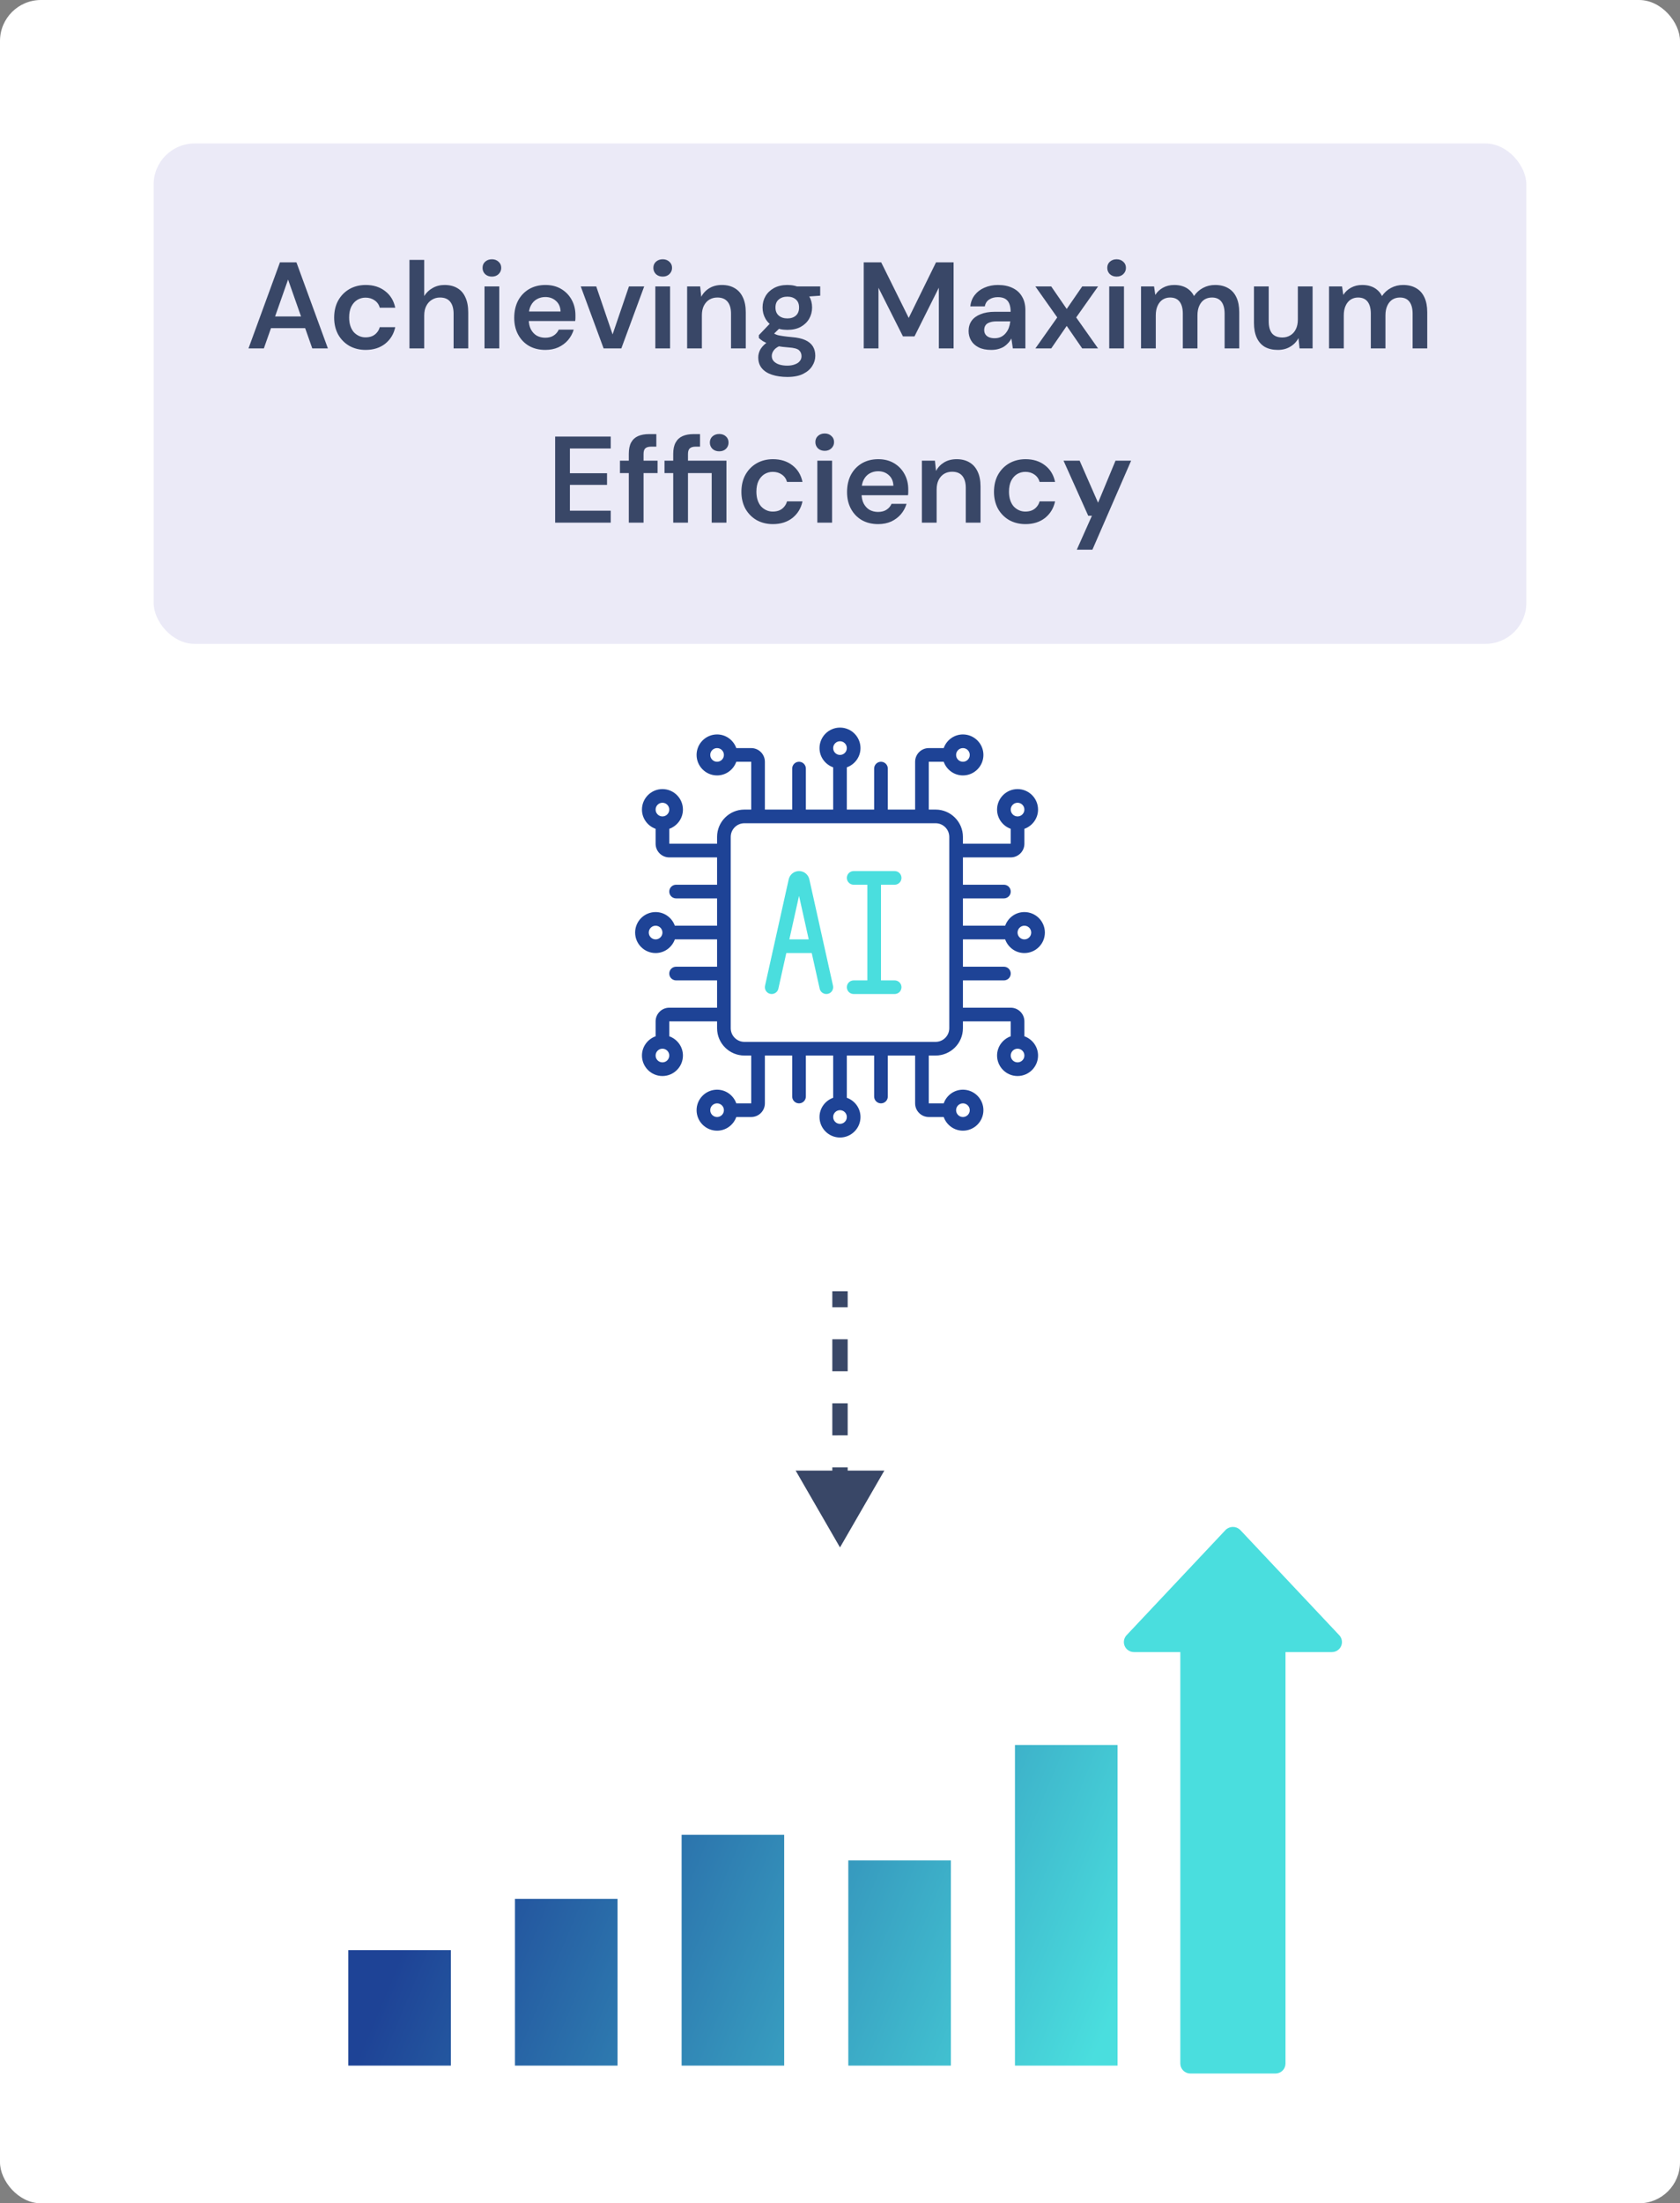 <svg width="164" height="215" viewBox="0 0 164 215" fill="none" xmlns="http://www.w3.org/2000/svg">
<rect x="0" y="0" width="164" height="215" fill="#808080" stroke="none"/>
<rect width="164" height="215" rx="4" fill="white"/>
<rect x="15" y="14" width="134" height="48.83" rx="4" fill="#EBEAF7"/>
<path d="M24.257 34L27.329 25.6H28.937L32.009 34H30.485L28.121 27.28L25.757 34H24.257ZM25.625 32.02L26.009 30.88H30.149L30.533 32.02H25.625ZM35.691 34.144C35.099 34.144 34.568 34.012 34.096 33.748C33.632 33.476 33.267 33.104 33.004 32.632C32.748 32.152 32.62 31.608 32.62 31C32.62 30.368 32.748 29.816 33.004 29.344C33.267 28.864 33.632 28.488 34.096 28.216C34.568 27.944 35.103 27.808 35.703 27.808C36.456 27.808 37.087 28.008 37.599 28.408C38.111 28.8 38.44 29.34 38.584 30.028H37.072C36.992 29.724 36.824 29.484 36.568 29.308C36.319 29.132 36.023 29.044 35.679 29.044C35.383 29.044 35.111 29.12 34.864 29.272C34.623 29.424 34.431 29.644 34.288 29.932C34.151 30.22 34.084 30.568 34.084 30.976C34.084 31.288 34.123 31.564 34.203 31.804C34.283 32.044 34.395 32.248 34.539 32.416C34.691 32.576 34.864 32.7 35.056 32.788C35.248 32.876 35.456 32.92 35.679 32.92C35.911 32.92 36.12 32.884 36.303 32.812C36.495 32.732 36.656 32.616 36.783 32.464C36.919 32.312 37.016 32.132 37.072 31.924H38.584C38.44 32.596 38.111 33.136 37.599 33.544C37.087 33.944 36.452 34.144 35.691 34.144ZM39.972 34V25.36H41.412V28.888C41.612 28.56 41.884 28.3 42.228 28.108C42.572 27.908 42.96 27.808 43.392 27.808C43.888 27.808 44.308 27.912 44.652 28.12C44.996 28.32 45.256 28.62 45.432 29.02C45.616 29.412 45.708 29.904 45.708 30.496V34H44.28V30.628C44.28 30.108 44.168 29.712 43.944 29.44C43.728 29.168 43.396 29.032 42.948 29.032C42.66 29.032 42.4 29.104 42.168 29.248C41.936 29.384 41.752 29.584 41.616 29.848C41.48 30.104 41.412 30.42 41.412 30.796V34H39.972ZM47.298 34V27.952H48.738V34H47.298ZM48.018 26.992C47.754 26.992 47.534 26.912 47.358 26.752C47.19 26.584 47.106 26.38 47.106 26.14C47.106 25.892 47.19 25.692 47.358 25.54C47.534 25.38 47.754 25.3 48.018 25.3C48.282 25.3 48.498 25.38 48.666 25.54C48.842 25.692 48.93 25.892 48.93 26.14C48.93 26.38 48.842 26.584 48.666 26.752C48.498 26.912 48.282 26.992 48.018 26.992ZM53.234 34.144C52.634 34.144 52.106 34.016 51.65 33.76C51.194 33.496 50.838 33.128 50.582 32.656C50.326 32.184 50.198 31.64 50.198 31.024C50.198 30.384 50.322 29.824 50.57 29.344C50.826 28.864 51.182 28.488 51.638 28.216C52.102 27.944 52.638 27.808 53.246 27.808C53.838 27.808 54.354 27.94 54.794 28.204C55.234 28.468 55.574 28.824 55.814 29.272C56.054 29.712 56.174 30.208 56.174 30.76C56.174 30.84 56.174 30.928 56.174 31.024C56.174 31.12 56.166 31.22 56.15 31.324H51.23V30.4H54.722C54.706 29.96 54.558 29.616 54.278 29.368C53.998 29.112 53.65 28.984 53.234 28.984C52.938 28.984 52.666 29.052 52.418 29.188C52.17 29.324 51.974 29.528 51.83 29.8C51.686 30.064 51.614 30.4 51.614 30.808V31.156C51.614 31.532 51.682 31.856 51.818 32.128C51.962 32.4 52.154 32.608 52.394 32.752C52.642 32.888 52.918 32.956 53.222 32.956C53.558 32.956 53.834 32.884 54.05 32.74C54.274 32.596 54.438 32.404 54.542 32.164H56.006C55.894 32.54 55.71 32.88 55.454 33.184C55.198 33.48 54.882 33.716 54.506 33.892C54.13 34.06 53.706 34.144 53.234 34.144ZM58.925 34L56.693 27.952H58.205L59.801 32.632L61.397 27.952H62.885L60.653 34H58.925ZM63.973 34V27.952H65.413V34H63.973ZM64.693 26.992C64.429 26.992 64.209 26.912 64.033 26.752C63.865 26.584 63.781 26.38 63.781 26.14C63.781 25.892 63.865 25.692 64.033 25.54C64.209 25.38 64.429 25.3 64.693 25.3C64.957 25.3 65.173 25.38 65.341 25.54C65.517 25.692 65.605 25.892 65.605 26.14C65.605 26.38 65.517 26.584 65.341 26.752C65.173 26.912 64.957 26.992 64.693 26.992ZM67.077 34V27.952H68.349L68.457 28.96C68.641 28.608 68.905 28.328 69.249 28.12C69.593 27.912 70.001 27.808 70.473 27.808C70.961 27.808 71.377 27.912 71.721 28.12C72.065 28.32 72.329 28.616 72.513 29.008C72.705 29.4 72.801 29.888 72.801 30.472V34H71.361V30.604C71.361 30.1 71.249 29.712 71.025 29.44C70.801 29.168 70.469 29.032 70.029 29.032C69.741 29.032 69.481 29.1 69.249 29.236C69.025 29.372 68.845 29.572 68.709 29.836C68.581 30.092 68.517 30.404 68.517 30.772V34H67.077ZM76.864 36.784C76.296 36.784 75.796 36.712 75.364 36.568C74.94 36.432 74.608 36.22 74.368 35.932C74.136 35.652 74.02 35.3 74.02 34.876C74.02 34.628 74.08 34.384 74.2 34.144C74.328 33.912 74.516 33.696 74.764 33.496C75.02 33.288 75.344 33.108 75.736 32.956L76.372 33.652C75.988 33.788 75.72 33.952 75.568 34.144C75.416 34.336 75.34 34.532 75.34 34.732C75.34 34.94 75.404 35.112 75.532 35.248C75.668 35.392 75.848 35.5 76.072 35.572C76.304 35.644 76.564 35.68 76.852 35.68C77.132 35.68 77.376 35.64 77.584 35.56C77.792 35.488 77.952 35.384 78.064 35.248C78.184 35.112 78.244 34.948 78.244 34.756C78.244 34.516 78.16 34.32 77.992 34.168C77.824 34.024 77.492 33.936 76.996 33.904C76.572 33.872 76.2 33.828 75.88 33.772C75.56 33.708 75.284 33.636 75.052 33.556C74.828 33.476 74.636 33.388 74.476 33.292C74.316 33.188 74.184 33.084 74.08 32.98V32.704L75.34 31.384L76.408 31.732L74.992 33.112L75.364 32.416C75.444 32.472 75.524 32.524 75.604 32.572C75.692 32.62 75.8 32.664 75.928 32.704C76.064 32.736 76.24 32.768 76.456 32.8C76.672 32.832 76.952 32.864 77.296 32.896C77.832 32.936 78.268 33.032 78.604 33.184C78.94 33.336 79.188 33.54 79.348 33.796C79.508 34.052 79.588 34.36 79.588 34.72C79.588 35.072 79.488 35.404 79.288 35.716C79.096 36.028 78.8 36.284 78.4 36.484C78 36.684 77.488 36.784 76.864 36.784ZM76.864 32.188C76.36 32.188 75.924 32.092 75.556 31.9C75.196 31.7 74.92 31.436 74.728 31.108C74.536 30.772 74.44 30.404 74.44 30.004C74.44 29.596 74.536 29.228 74.728 28.9C74.92 28.572 75.196 28.308 75.556 28.108C75.924 27.908 76.36 27.808 76.864 27.808C77.368 27.808 77.8 27.908 78.16 28.108C78.52 28.308 78.796 28.572 78.988 28.9C79.18 29.228 79.276 29.596 79.276 30.004C79.276 30.404 79.18 30.772 78.988 31.108C78.796 31.436 78.52 31.7 78.16 31.9C77.8 32.092 77.368 32.188 76.864 32.188ZM76.864 31.072C77.208 31.072 77.484 30.98 77.692 30.796C77.9 30.612 78.004 30.348 78.004 30.004C78.004 29.66 77.9 29.4 77.692 29.224C77.484 29.04 77.208 28.948 76.864 28.948C76.52 28.948 76.24 29.04 76.024 29.224C75.808 29.4 75.7 29.66 75.7 30.004C75.7 30.348 75.808 30.612 76.024 30.796C76.24 30.98 76.52 31.072 76.864 31.072ZM77.86 29.008L77.584 27.952H80.068V28.852L77.86 29.008ZM84.317 34V25.6H86.021L88.709 31.024L91.373 25.6H93.089V34H91.649V28.072L89.273 32.824H88.145L85.757 28.084V34H84.317ZM96.761 34.144C96.265 34.144 95.853 34.06 95.525 33.892C95.197 33.724 94.953 33.5 94.793 33.22C94.633 32.94 94.553 32.636 94.553 32.308C94.553 31.924 94.649 31.592 94.841 31.312C95.041 31.032 95.333 30.816 95.717 30.664C96.101 30.504 96.573 30.424 97.133 30.424H98.657C98.657 30.104 98.613 29.84 98.525 29.632C98.437 29.416 98.301 29.256 98.117 29.152C97.933 29.048 97.697 28.996 97.409 28.996C97.081 28.996 96.801 29.072 96.569 29.224C96.337 29.368 96.193 29.592 96.137 29.896H94.721C94.769 29.464 94.913 29.096 95.153 28.792C95.393 28.48 95.709 28.24 96.101 28.072C96.501 27.896 96.937 27.808 97.409 27.808C97.977 27.808 98.461 27.908 98.861 28.108C99.261 28.3 99.565 28.58 99.773 28.948C99.989 29.308 100.097 29.744 100.097 30.256V34H98.873L98.729 33.028C98.649 33.188 98.545 33.336 98.417 33.472C98.297 33.608 98.157 33.728 97.997 33.832C97.837 33.928 97.653 34.004 97.445 34.06C97.245 34.116 97.017 34.144 96.761 34.144ZM97.085 33.004C97.317 33.004 97.521 32.964 97.697 32.884C97.881 32.796 98.037 32.676 98.165 32.524C98.301 32.364 98.405 32.188 98.477 31.996C98.549 31.804 98.597 31.6 98.621 31.384V31.36H97.289C97.009 31.36 96.777 31.396 96.593 31.468C96.409 31.532 96.277 31.628 96.197 31.756C96.117 31.884 96.077 32.032 96.077 32.2C96.077 32.368 96.117 32.512 96.197 32.632C96.277 32.752 96.393 32.844 96.545 32.908C96.697 32.972 96.877 33.004 97.085 33.004ZM101.072 34L103.208 30.976L101.072 27.952H102.62L104.132 30.148L105.644 27.952H107.192L105.056 30.976L107.192 34H105.644L104.132 31.804L102.62 34H101.072ZM108.282 34V27.952H109.722V34H108.282ZM109.002 26.992C108.738 26.992 108.518 26.912 108.342 26.752C108.174 26.584 108.09 26.38 108.09 26.14C108.09 25.892 108.174 25.692 108.342 25.54C108.518 25.38 108.738 25.3 109.002 25.3C109.266 25.3 109.482 25.38 109.65 25.54C109.826 25.692 109.914 25.892 109.914 26.14C109.914 26.38 109.826 26.584 109.65 26.752C109.482 26.912 109.266 26.992 109.002 26.992ZM111.386 34V27.952H112.658L112.778 28.78C112.97 28.476 113.222 28.24 113.534 28.072C113.854 27.896 114.218 27.808 114.626 27.808C114.93 27.808 115.202 27.848 115.442 27.928C115.69 28.008 115.906 28.128 116.09 28.288C116.282 28.448 116.438 28.648 116.558 28.888C116.782 28.552 117.074 28.288 117.434 28.096C117.794 27.904 118.186 27.808 118.61 27.808C119.114 27.808 119.542 27.912 119.894 28.12C120.246 28.32 120.514 28.62 120.698 29.02C120.882 29.412 120.974 29.896 120.974 30.472V34H119.546V30.616C119.546 30.104 119.442 29.712 119.234 29.44C119.026 29.168 118.718 29.032 118.31 29.032C118.03 29.032 117.782 29.1 117.566 29.236C117.358 29.372 117.194 29.572 117.074 29.836C116.954 30.092 116.894 30.408 116.894 30.784V34H115.466V30.616C115.466 30.104 115.362 29.712 115.154 29.44C114.946 29.168 114.634 29.032 114.218 29.032C113.954 29.032 113.714 29.1 113.498 29.236C113.29 29.372 113.126 29.572 113.006 29.836C112.886 30.092 112.826 30.408 112.826 30.784V34H111.386ZM124.739 34.144C124.251 34.144 123.831 34.048 123.479 33.856C123.135 33.656 122.871 33.36 122.687 32.968C122.503 32.568 122.411 32.076 122.411 31.492V27.952H123.851V31.348C123.851 31.868 123.959 32.264 124.175 32.536C124.399 32.8 124.735 32.932 125.183 32.932C125.471 32.932 125.727 32.864 125.951 32.728C126.183 32.592 126.363 32.396 126.491 32.14C126.627 31.876 126.695 31.556 126.695 31.18V27.952H128.135V34H126.863L126.755 32.992C126.571 33.344 126.303 33.624 125.951 33.832C125.607 34.04 125.203 34.144 124.739 34.144ZM129.738 34V27.952H131.01L131.13 28.78C131.322 28.476 131.574 28.24 131.886 28.072C132.206 27.896 132.57 27.808 132.978 27.808C133.282 27.808 133.554 27.848 133.794 27.928C134.042 28.008 134.258 28.128 134.442 28.288C134.634 28.448 134.79 28.648 134.91 28.888C135.134 28.552 135.426 28.288 135.786 28.096C136.146 27.904 136.538 27.808 136.962 27.808C137.466 27.808 137.894 27.912 138.246 28.12C138.598 28.32 138.866 28.62 139.05 29.02C139.234 29.412 139.326 29.896 139.326 30.472V34H137.898V30.616C137.898 30.104 137.794 29.712 137.586 29.44C137.378 29.168 137.07 29.032 136.662 29.032C136.382 29.032 136.134 29.1 135.918 29.236C135.71 29.372 135.546 29.572 135.426 29.836C135.306 30.092 135.246 30.408 135.246 30.784V34H133.818V30.616C133.818 30.104 133.714 29.712 133.506 29.44C133.298 29.168 132.986 29.032 132.57 29.032C132.306 29.032 132.066 29.1 131.85 29.236C131.642 29.372 131.478 29.572 131.358 29.836C131.238 30.092 131.178 30.408 131.178 30.784V34H129.738ZM54.194 51V42.6H59.618V43.764H55.634V46.176H59.258V47.316H55.634V49.836H59.618V51H54.194ZM61.383 51V44.292C61.383 43.828 61.459 43.456 61.611 43.176C61.771 42.888 61.999 42.68 62.295 42.552C62.591 42.424 62.943 42.36 63.351 42.36H64.071V43.584H63.567C63.303 43.584 63.111 43.64 62.991 43.752C62.879 43.856 62.823 44.04 62.823 44.304V51H61.383ZM60.519 46.164V44.952H64.191V46.164H60.519ZM65.719 51V46.164H64.867V44.952H65.719V44.292C65.719 43.828 65.799 43.456 65.959 43.176C66.119 42.888 66.347 42.68 66.643 42.552C66.939 42.424 67.291 42.36 67.699 42.36H68.335V43.584H67.915C67.651 43.584 67.459 43.64 67.339 43.752C67.219 43.856 67.159 44.04 67.159 44.304V44.952H70.915V51H69.475V46.164H67.159V51H65.719ZM70.207 44.04C69.943 44.04 69.723 43.96 69.547 43.8C69.379 43.632 69.295 43.428 69.295 43.188C69.295 42.94 69.379 42.74 69.547 42.588C69.723 42.428 69.943 42.348 70.207 42.348C70.479 42.348 70.699 42.428 70.867 42.588C71.035 42.74 71.119 42.94 71.119 43.188C71.119 43.428 71.035 43.632 70.867 43.8C70.699 43.96 70.479 44.04 70.207 44.04ZM75.447 51.144C74.855 51.144 74.323 51.012 73.851 50.748C73.387 50.476 73.023 50.104 72.759 49.632C72.503 49.152 72.375 48.608 72.375 48C72.375 47.368 72.503 46.816 72.759 46.344C73.023 45.864 73.387 45.488 73.851 45.216C74.323 44.944 74.859 44.808 75.459 44.808C76.211 44.808 76.843 45.008 77.355 45.408C77.867 45.8 78.195 46.34 78.339 47.028H76.827C76.747 46.724 76.579 46.484 76.323 46.308C76.075 46.132 75.779 46.044 75.435 46.044C75.139 46.044 74.867 46.12 74.619 46.272C74.379 46.424 74.187 46.644 74.043 46.932C73.907 47.22 73.839 47.568 73.839 47.976C73.839 48.288 73.879 48.564 73.959 48.804C74.039 49.044 74.151 49.248 74.295 49.416C74.447 49.576 74.619 49.7 74.811 49.788C75.003 49.876 75.211 49.92 75.435 49.92C75.667 49.92 75.875 49.884 76.059 49.812C76.251 49.732 76.411 49.616 76.539 49.464C76.675 49.312 76.771 49.132 76.827 48.924H78.339C78.195 49.596 77.867 50.136 77.355 50.544C76.843 50.944 76.207 51.144 75.447 51.144ZM79.788 51V44.952H81.228V51H79.788ZM80.508 43.992C80.244 43.992 80.024 43.912 79.848 43.752C79.68 43.584 79.596 43.38 79.596 43.14C79.596 42.892 79.68 42.692 79.848 42.54C80.024 42.38 80.244 42.3 80.508 42.3C80.772 42.3 80.988 42.38 81.156 42.54C81.332 42.692 81.42 42.892 81.42 43.14C81.42 43.38 81.332 43.584 81.156 43.752C80.988 43.912 80.772 43.992 80.508 43.992ZM85.724 51.144C85.124 51.144 84.596 51.016 84.14 50.76C83.684 50.496 83.328 50.128 83.072 49.656C82.816 49.184 82.688 48.64 82.688 48.024C82.688 47.384 82.812 46.824 83.06 46.344C83.316 45.864 83.672 45.488 84.128 45.216C84.592 44.944 85.128 44.808 85.736 44.808C86.328 44.808 86.844 44.94 87.284 45.204C87.724 45.468 88.064 45.824 88.304 46.272C88.544 46.712 88.664 47.208 88.664 47.76C88.664 47.84 88.664 47.928 88.664 48.024C88.664 48.12 88.656 48.22 88.64 48.324H83.72V47.4H87.212C87.196 46.96 87.048 46.616 86.768 46.368C86.488 46.112 86.14 45.984 85.724 45.984C85.428 45.984 85.156 46.052 84.908 46.188C84.66 46.324 84.464 46.528 84.32 46.8C84.176 47.064 84.104 47.4 84.104 47.808V48.156C84.104 48.532 84.172 48.856 84.308 49.128C84.452 49.4 84.644 49.608 84.884 49.752C85.132 49.888 85.408 49.956 85.712 49.956C86.048 49.956 86.324 49.884 86.54 49.74C86.764 49.596 86.928 49.404 87.032 49.164H88.496C88.384 49.54 88.2 49.88 87.944 50.184C87.688 50.48 87.372 50.716 86.996 50.892C86.62 51.06 86.196 51.144 85.724 51.144ZM89.993 51V44.952H91.266L91.374 45.96C91.558 45.608 91.822 45.328 92.165 45.12C92.51 44.912 92.918 44.808 93.389 44.808C93.877 44.808 94.293 44.912 94.638 45.12C94.981 45.32 95.246 45.616 95.43 46.008C95.621 46.4 95.718 46.888 95.718 47.472V51H94.278V47.604C94.278 47.1 94.165 46.712 93.942 46.44C93.718 46.168 93.385 46.032 92.945 46.032C92.657 46.032 92.397 46.1 92.165 46.236C91.942 46.372 91.761 46.572 91.626 46.836C91.498 47.092 91.433 47.404 91.433 47.772V51H89.993ZM100.104 51.144C99.512 51.144 98.98 51.012 98.508 50.748C98.044 50.476 97.68 50.104 97.416 49.632C97.16 49.152 97.032 48.608 97.032 48C97.032 47.368 97.16 46.816 97.416 46.344C97.68 45.864 98.044 45.488 98.508 45.216C98.98 44.944 99.516 44.808 100.116 44.808C100.868 44.808 101.5 45.008 102.012 45.408C102.524 45.8 102.852 46.34 102.996 47.028H101.484C101.404 46.724 101.236 46.484 100.98 46.308C100.732 46.132 100.436 46.044 100.092 46.044C99.796 46.044 99.524 46.12 99.276 46.272C99.036 46.424 98.844 46.644 98.7 46.932C98.564 47.22 98.496 47.568 98.496 47.976C98.496 48.288 98.536 48.564 98.616 48.804C98.696 49.044 98.808 49.248 98.952 49.416C99.104 49.576 99.276 49.7 99.468 49.788C99.66 49.876 99.868 49.92 100.092 49.92C100.324 49.92 100.532 49.884 100.716 49.812C100.908 49.732 101.068 49.616 101.196 49.464C101.332 49.312 101.428 49.132 101.484 48.924H102.996C102.852 49.596 102.524 50.136 102.012 50.544C101.5 50.944 100.864 51.144 100.104 51.144ZM105.116 53.64L106.592 50.328H106.232L103.82 44.952H105.392L107.192 49.056L108.896 44.952H110.42L106.64 53.64H105.116Z" fill="#394767"/>
<path d="M82 151L86.33 143.5L77.67 143.5L82 151ZM81.25 126L81.25 127.563L82.75 127.562L82.75 126L81.25 126ZM81.25 130.688L81.25 133.812L82.75 133.812L82.75 130.687L81.25 130.688ZM81.25 136.938L81.25 140.063L82.75 140.062L82.75 136.937L81.25 136.938ZM81.25 143.188L81.25 146.313L82.75 146.312L82.75 143.187L81.25 143.188Z" fill="#394767"/>
<g clip-path="url(#clip0_4583_128)">
<path d="M100 89C99.132 89 98.399 89.559 98.123 90.333H94V87.667H98C98.369 87.667 98.667 87.369 98.667 87C98.667 86.631 98.369 86.333 98 86.333H94V83.667H98.667C99.402 83.667 100 83.069 100 82.333V80.877C100.774 80.601 101.333 79.868 101.333 79C101.333 77.897 100.436 77 99.333 77C98.231 77 97.333 77.897 97.333 79C97.333 79.868 97.893 80.601 98.667 80.877V82.333H94V81.667C94 80.196 92.804 79 91.333 79H90.667V74.333H92.123C92.399 75.107 93.132 75.667 94 75.667C95.103 75.667 96 74.769 96 73.667C96 72.564 95.103 71.667 94 71.667C93.132 71.667 92.399 72.226 92.123 73H90.667C89.931 73 89.333 73.598 89.333 74.333V79H86.667V75C86.667 74.631 86.369 74.333 86 74.333C85.631 74.333 85.333 74.631 85.333 75V79H82.667V74.877C83.441 74.601 84 73.868 84 73C84 71.897 83.103 71 82 71C80.897 71 80 71.897 80 73C80 73.868 80.559 74.601 81.333 74.877V79H78.667V75C78.667 74.631 78.369 74.333 78 74.333C77.631 74.333 77.333 74.631 77.333 75V79H74.667V74.333C74.667 73.598 74.069 73 73.333 73H71.877C71.601 72.226 70.868 71.667 70 71.667C68.897 71.667 68 72.564 68 73.667C68 74.769 68.897 75.667 70 75.667C70.868 75.667 71.601 75.107 71.877 74.333H73.333V79H72.667C71.196 79 70 80.196 70 81.667V82.333H65.333V80.877C66.107 80.601 66.667 79.868 66.667 79C66.667 77.897 65.769 77 64.667 77C63.564 77 62.667 77.897 62.667 79C62.667 79.868 63.226 80.601 64 80.877V82.333C64 83.069 64.598 83.667 65.333 83.667H70V86.333H66C65.631 86.333 65.333 86.631 65.333 87C65.333 87.369 65.631 87.667 66 87.667H70V90.333H65.877C65.601 89.559 64.868 89 64 89C62.897 89 62 89.897 62 91C62 92.103 62.897 93 64 93C64.868 93 65.601 92.441 65.877 91.667H70V94.333H66C65.631 94.333 65.333 94.631 65.333 95C65.333 95.369 65.631 95.667 66 95.667H70V98.333H65.333C64.598 98.333 64 98.931 64 99.667V101.123C63.226 101.399 62.667 102.132 62.667 103C62.667 104.103 63.564 105 64.667 105C65.769 105 66.667 104.103 66.667 103C66.667 102.132 66.107 101.399 65.333 101.123V99.667H70V100.333C70 101.804 71.196 103 72.667 103H73.333V107.667H71.877C71.601 106.893 70.868 106.333 70 106.333C68.897 106.333 68 107.231 68 108.333C68 109.436 68.897 110.333 70 110.333C70.868 110.333 71.601 109.774 71.877 109H73.333C74.069 109 74.667 108.402 74.667 107.667V103H77.333V107C77.333 107.369 77.631 107.667 78 107.667C78.369 107.667 78.667 107.369 78.667 107V103H81.333V107.123C80.559 107.399 80 108.132 80 109C80 110.103 80.897 111 82 111C83.103 111 84 110.103 84 109C84 108.132 83.441 107.399 82.667 107.123V103H85.333V107C85.333 107.369 85.631 107.667 86 107.667C86.369 107.667 86.667 107.369 86.667 107V103H89.333V107.667C89.333 108.402 89.931 109 90.667 109H92.123C92.399 109.774 93.132 110.333 94 110.333C95.103 110.333 96 109.436 96 108.333C96 107.231 95.103 106.333 94 106.333C93.132 106.333 92.399 106.893 92.123 107.667H90.667V103H91.333C92.804 103 94 101.804 94 100.333V99.667H98.667V101.123C97.893 101.399 97.333 102.132 97.333 103C97.333 104.103 98.231 105 99.333 105C100.436 105 101.333 104.103 101.333 103C101.333 102.132 100.774 101.399 100 101.123V99.667C100 98.931 99.402 98.333 98.667 98.333H94V95.667H98C98.369 95.667 98.667 95.369 98.667 95C98.667 94.631 98.369 94.333 98 94.333H94V91.667H98.123C98.399 92.441 99.132 93 100 93C101.103 93 102 92.103 102 91C102 89.897 101.103 89 100 89ZM99.333 78.333C99.701 78.333 100 78.632 100 79C100 79.368 99.701 79.667 99.333 79.667C98.965 79.667 98.667 79.368 98.667 79C98.667 78.632 98.965 78.333 99.333 78.333ZM94 73C94.368 73 94.667 73.299 94.667 73.667C94.667 74.035 94.368 74.333 94 74.333C93.632 74.333 93.333 74.035 93.333 73.667C93.333 73.299 93.632 73 94 73ZM82 72.333C82.368 72.333 82.667 72.632 82.667 73C82.667 73.368 82.368 73.667 82 73.667C81.632 73.667 81.333 73.368 81.333 73C81.333 72.632 81.632 72.333 82 72.333ZM70 74.333C69.632 74.333 69.333 74.035 69.333 73.667C69.333 73.299 69.632 73 70 73C70.368 73 70.667 73.299 70.667 73.667C70.667 74.035 70.368 74.333 70 74.333ZM64.667 78.333C65.035 78.333 65.333 78.632 65.333 79C65.333 79.368 65.035 79.667 64.667 79.667C64.299 79.667 64 79.368 64 79C64 78.632 64.299 78.333 64.667 78.333ZM64 91.667C63.632 91.667 63.333 91.368 63.333 91C63.333 90.632 63.632 90.333 64 90.333C64.368 90.333 64.667 90.632 64.667 91C64.667 91.368 64.368 91.667 64 91.667ZM64.667 103.667C64.299 103.667 64 103.368 64 103C64 102.632 64.299 102.333 64.667 102.333C65.035 102.333 65.333 102.632 65.333 103C65.333 103.368 65.035 103.667 64.667 103.667ZM70 109C69.632 109 69.333 108.701 69.333 108.333C69.333 107.965 69.632 107.667 70 107.667C70.368 107.667 70.667 107.965 70.667 108.333C70.667 108.701 70.368 109 70 109ZM82 109.667C81.632 109.667 81.333 109.368 81.333 109C81.333 108.632 81.632 108.333 82 108.333C82.368 108.333 82.667 108.632 82.667 109C82.667 109.368 82.368 109.667 82 109.667ZM94 107.667C94.368 107.667 94.667 107.965 94.667 108.333C94.667 108.701 94.368 109 94 109C93.632 109 93.333 108.701 93.333 108.333C93.333 107.965 93.632 107.667 94 107.667ZM99.333 103.667C98.965 103.667 98.667 103.368 98.667 103C98.667 102.632 98.965 102.333 99.333 102.333C99.701 102.333 100 102.632 100 103C100 103.368 99.701 103.667 99.333 103.667ZM92.667 100.333C92.667 101.069 92.069 101.667 91.333 101.667H72.667C71.931 101.667 71.333 101.069 71.333 100.333V81.667C71.333 80.931 71.931 80.333 72.667 80.333H91.333C92.069 80.333 92.667 80.931 92.667 81.667V100.333ZM100 91.667C99.632 91.667 99.333 91.368 99.333 91C99.333 90.632 99.632 90.333 100 90.333C100.368 90.333 100.667 90.632 100.667 91C100.667 91.368 100.368 91.667 100 91.667Z" fill="#1E4396"/>
<path d="M79.007 85.807C78.901 85.332 78.487 85 78 85C77.513 85 77.099 85.332 76.992 85.808L74.682 96.189C74.603 96.548 74.829 96.904 75.189 96.984C75.543 97.063 75.903 96.838 75.984 96.477L76.758 92.999H79.241L80.015 96.477C80.085 96.789 80.361 96.999 80.666 96.999C80.714 96.999 80.763 96.994 80.811 96.984C81.171 96.904 81.397 96.548 81.318 96.189L79.007 85.807ZM77.055 91.667L78.001 87.419L78.946 91.667H77.055Z" fill="#4ADEDE"/>
<path d="M87.335 86.333C87.703 86.333 88.001 86.035 88.001 85.667C88.001 85.298 87.703 85 87.335 85H83.335C82.966 85 82.668 85.298 82.668 85.667C82.668 86.035 82.966 86.333 83.335 86.333H84.668V95.667H83.335C82.966 95.667 82.668 95.965 82.668 96.333C82.668 96.702 82.966 97 83.335 97H87.335C87.703 97 88.001 96.702 88.001 96.333C88.001 95.965 87.703 95.667 87.335 95.667H86.001V86.333H87.335Z" fill="#4ADEDE"/>
</g>
<path d="M116.2 202.337H124.511C124.77 202.337 125.019 202.234 125.203 202.051C125.386 201.867 125.489 201.618 125.489 201.359V161.212H130.036C130.225 161.21 130.409 161.153 130.566 161.047C130.724 160.942 130.847 160.794 130.921 160.62C130.996 160.446 131.018 160.254 130.986 160.068C130.954 159.881 130.868 159.708 130.74 159.57L121.069 149.293C120.879 149.105 120.623 149 120.356 149C120.088 149 119.832 149.105 119.642 149.293L109.972 159.57C109.843 159.708 109.758 159.881 109.725 160.068C109.693 160.254 109.715 160.446 109.79 160.62C109.865 160.794 109.988 160.942 110.145 161.047C110.302 161.153 110.487 161.21 110.676 161.212H115.222V201.359C115.222 201.618 115.325 201.867 115.509 202.051C115.692 202.234 115.941 202.337 116.2 202.337Z" fill="#4ADEDE"/>
<path fill-rule="evenodd" clip-rule="evenodd" d="M99.08 170.276H109.092V201.565H99.08V170.276ZM82.811 181.54H92.823V201.565H82.811V181.54ZM76.551 179.037H66.539V201.565H76.551V179.037ZM50.27 185.295H60.282V201.565H50.27V185.295ZM44.012 190.301H34V201.565H44.012V190.301Z" fill="url(#paint0_linear_4583_128)"/>
<defs>
<linearGradient id="paint0_linear_4583_128" x1="49.123" y1="166.756" x2="110.328" y2="192.31" gradientUnits="userSpaceOnUse">
<stop stop-color="#1E4396"/>
<stop offset="1" stop-color="#4ADEDE"/>
</linearGradient>
<clipPath id="clip0_4583_128">
<rect width="40" height="40" fill="white" transform="translate(62 71)"/>
</clipPath>
</defs>
</svg>
